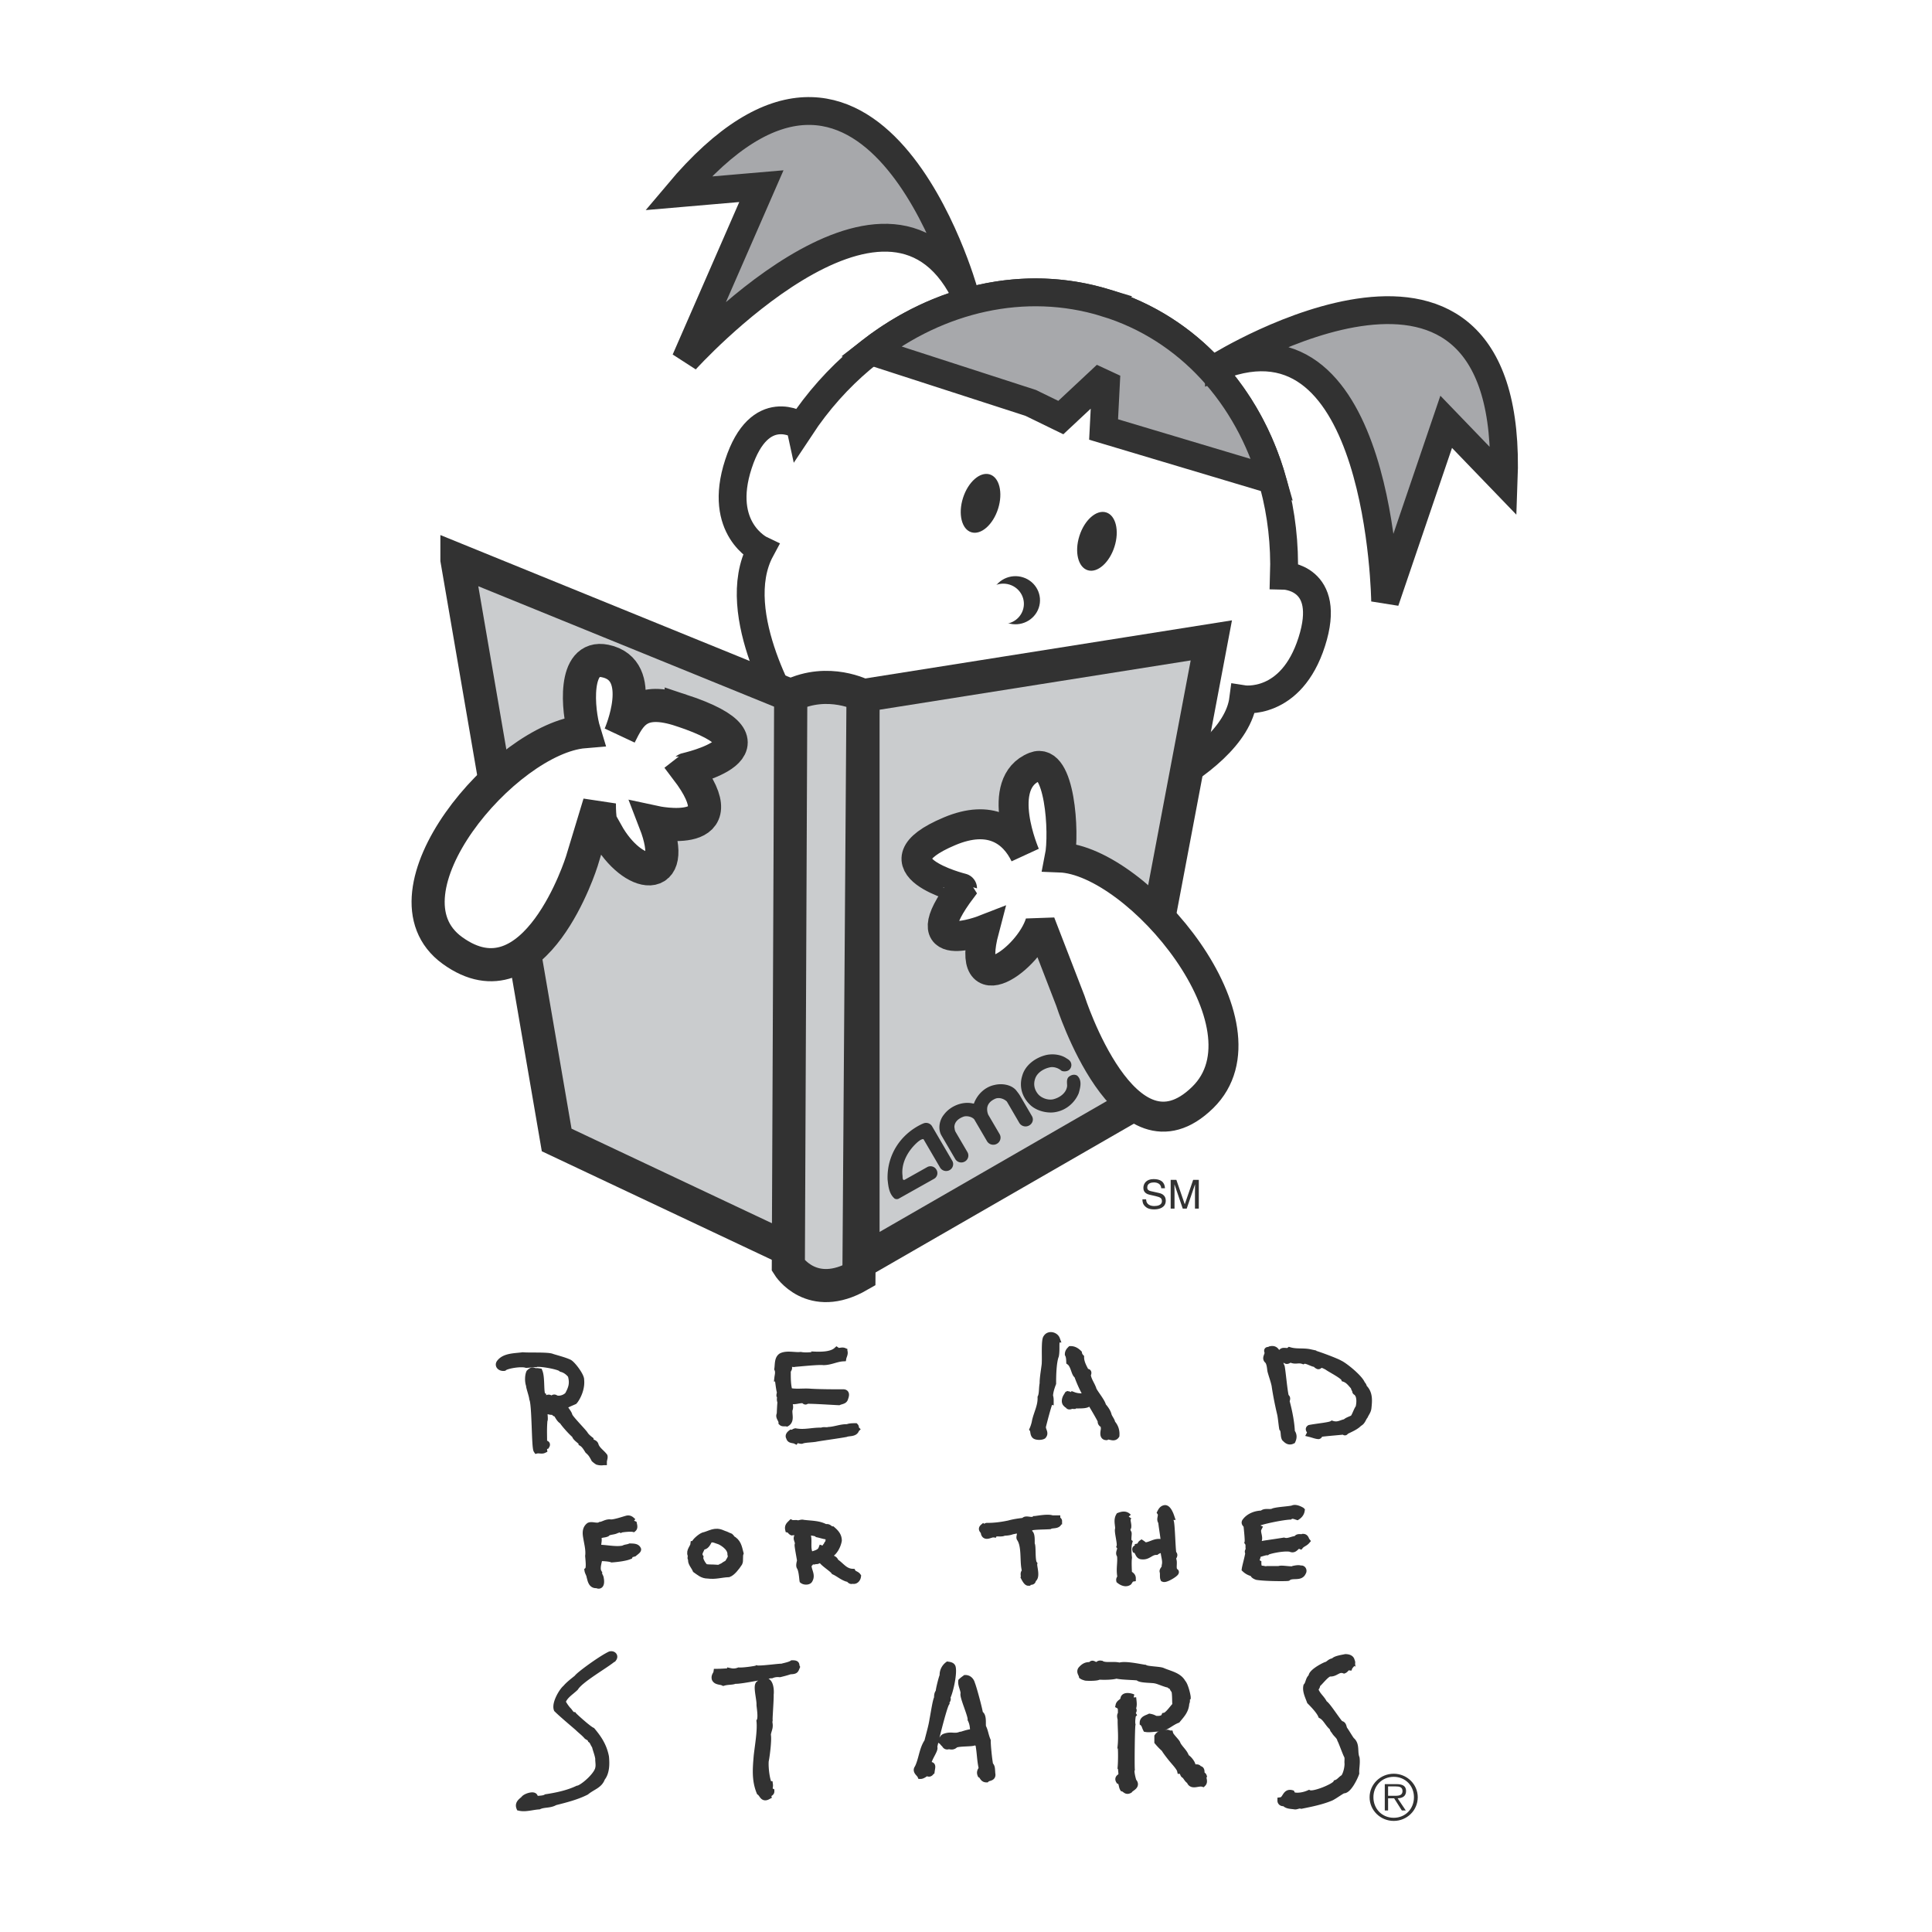 <svg xmlns="http://www.w3.org/2000/svg" width="2500" height="2500" viewBox="0 0 192.756 192.756"><path fill-rule="evenodd" clip-rule="evenodd" fill="#fff" d="M0 0h192.756v192.756H0V0z"/><path d="M78.977 71.557s-6.524-10.316-3.073-16.717c0 0-4.351-2.066-2.231-8.541 2.112-6.475 6.137-3.827 6.137-3.827l.04.184c6.935-10.503 19.148-15.905 30.434-12.446l.043.013c11.279 3.457 18.182 14.712 17.773 27.215 0 0 4.848.099 2.777 6.589-2.068 6.488-6.84 5.729-6.84 5.729-.934 7.183-16.205 12.28-16.205 12.28L78.977 71.557z" fill-rule="evenodd" clip-rule="evenodd" fill="#fff" stroke="#323232" stroke-width="2.777" stroke-miterlimit="2.613"/><path d="M110.326 30.223l-.043-.013c-8.082-2.476-16.645-.409-23.399 4.826l15.946 5.16 3.008 1.465 4.545-4.249-.277 5.438 16.834 5.034c-2.395-8.365-8.321-15.121-16.614-17.661z" fill-rule="evenodd" clip-rule="evenodd" fill="#a7a8ab" stroke="#323232" stroke-width="2.777" stroke-miterlimit="2.613"/><path d="M99.582 50.75c-.504 1.594-1.697 2.649-2.667 2.355-.967-.294-1.343-1.824-.838-3.419.504-1.593 1.694-2.648 2.667-2.356.967.295 1.34 1.827.838 3.42zM111.193 54.54c-.504 1.594-1.697 2.648-2.662 2.354-.969-.293-1.346-1.824-.84-3.419.502-1.593 1.697-2.648 2.664-2.354.969.293 1.344 1.824.838 3.419zM103.639 60.637c-.426 1.26-1.811 1.943-3.094 1.527-1.285-.415-1.982-1.772-1.559-3.031.424-1.258 1.809-1.943 3.094-1.527 1.283.416 1.981 1.773 1.559 3.031z" fill-rule="evenodd" clip-rule="evenodd" fill="#323232"/><path d="M102.051 60.877c-.355 1.056-1.518 1.628-2.594 1.278-1.076-.347-1.664-1.485-1.307-2.54.355-1.057 1.518-1.631 2.594-1.282 1.078.35 1.662 1.487 1.307 2.544z" fill-rule="evenodd" clip-rule="evenodd" fill="#fff"/><path d="M96.182 29.114s-9.141-32.916-28.541-9.823l8.323-.717-7.578 17.352s19.97-22.121 27.796-6.812z" fill-rule="evenodd" clip-rule="evenodd" fill="#a7a8ab"/><path d="M96.182 29.114s-9.141-32.916-28.541-9.823l8.323-.717-7.578 17.352s19.97-22.121 27.796-6.812" fill="none" stroke="#323232" stroke-width="2.777" stroke-miterlimit="2.613"/><path d="M121.613 36.543s29.555-18.396 28.41 11.494l-5.736-5.952-6.092 17.906s-.355-29.807-16.582-23.448z" fill-rule="evenodd" clip-rule="evenodd" fill="#a7a8ab" stroke="#323232" stroke-width="2.777" stroke-miterlimit="2.613"/><path fill-rule="evenodd" clip-rule="evenodd" fill="#caccce" stroke="#323232" stroke-width="3.304" stroke-miterlimit="2.613" d="M45.588 55.838l9.951 57.898 23.357 11.02V69.398l-33.308-13.56zM86.104 125.768v-56.37l34.75-5.507-8.887 46.98-25.863 14.897z"/><path d="M94.738 82.935c4.057-1.707 6.389-.021 7.534 2.349 0 0-3.139-7.157.973-8.782 2.5-.989 2.975 6.59 2.486 9.045 7.807.288 21.582 16.797 14.256 23.953-7.715 7.54-13.203-9.67-13.203-9.67l-2.998-7.754c-1.111 3.614-7.595 8.255-5.602.702 0 0-7.575 2.957-2.204-4.147 0-.001-9.331-2.295-1.242-5.696z" fill-rule="evenodd" clip-rule="evenodd" fill="#fff" stroke="#323232" stroke-width="2.991" stroke-miterlimit="2.613"/><path d="M67.968 70.872c-4.194-1.386-5.093.407-6.125 2.48 0 0 2.869-6.512-1.472-7.404-3.253-.668-2.715 4.995-2.083 7.051-7.93.656-21.002 16.143-13.154 21.829 8.268 5.992 12.913-8.899 12.913-8.899l1.752-5.775c-.014 3.083.737 2.949.737 2.949 2.593 4.66 7.256 5.245 4.814-1.06 0 0 8.583 1.858 3.13-5.295.001-.001 10.39-2.279-.512-5.876z" fill-rule="evenodd" clip-rule="evenodd" fill="#fff" stroke="#323232" stroke-width="3.304" stroke-miterlimit="2.613"/><path d="M86.104 69.398s-3.437-1.835-7.208 0l-.244 56.883s2.318 3.705 7.044.983l.408-57.866z" fill-rule="evenodd" clip-rule="evenodd" fill="#caccce" stroke="#323232" stroke-width="3.304" stroke-miterlimit="2.613"/><path d="M105.879 106.809c-.285-.253-.785-.419-1.176-.309-.588.129-1.215.521-1.414 1.088-.199.545-.109 1.069.24 1.525.324.422.992.677 1.535.566.689-.162 1.348-.657 1.404-1.347-.004-.301-.092-.708.203-.927.246-.181.535-.238.791-.096.518.462.334 1.17.158 1.773-.369.89-1.176 1.628-2.186 1.845-.918.221-2.125-.104-2.746-.785-.758-.777-1.014-1.805-.699-2.812.295-1.064 1.309-1.811 2.395-2.072.668-.143 1.48-.053 2.053.354.059.031.164.1.215.146a.642.642 0 0 1 .076.927c-.24.278-.734.226-.849.124zM92.05 112.122a.697.697 0 0 1 .943.246l2.013 3.444c.19.324.073.74-.262.93a.706.706 0 0 1-.951-.25l-1.658-2.839c-.196-.019-.396.146-.543.257-.938.806-1.695 2.058-1.55 3.358.024.148-.037.58.247.421l2.217-1.246a.676.676 0 0 1 .921.259.649.649 0 0 1-.239.91l-3.548 1.993a.456.456 0 0 1-.377-.017c-.577-.482-.636-1.254-.709-1.911-.081-2.39 1.25-4.521 3.484-5.559l.012.004zM102.955 111.35c.197.338.072.745-.277.939a.726.726 0 0 1-.982-.258l-1.238-2.126c-.273-.272-.736-.434-1.115-.304-.432.179-.793.475-.85.94-.021.238.016.467.109.683l1.129 1.928a.701.701 0 0 1-.271.964.728.728 0 0 1-.986-.258l-1.277-2.185c-.228-.253-.693-.363-1.027-.277-.493.169-.934.493-.952 1.039.028.171.032.354.136.521l1.172 2a.681.681 0 0 1-.27.932.703.703 0 0 1-.949-.248l-1.409-2.409c-.326-.642-.173-1.486.289-2.04.618-.829 1.82-1.332 2.849-1.102l.125.022c.328-.891 1.07-1.657 2.062-1.863.715-.175 1.633-.054 2.141.513.152.195.305.382.42.586l1.171 2.003z" fill-rule="evenodd" clip-rule="evenodd" fill="#323232"/><path d="M105.42 133.61c-.104.511 0 1.06-.104 1.64-.244.616-.283 1.948-.279 2.768-.16.429-.279.788-.312 1.232.068.239.068.341.068.512-.105-.033-.559 1.71-.766 2.529-.07.41.312.649.033.957-.176.103-.592.103-.768 0-.209-.138-.139-.513-.244-.65.105-.239.209-.581.244-.819.176-.786.592-1.504.559-2.358.176-.376.105-.889.209-1.402-.033-.513.244-1.947.209-2.083.035-.445-.07-2.256.141-2.461.244-.413.871-.242 1.01.135zM107.619 135.013a.77.77 0 0 0 .209.408c0 .547.312 1.061.559 1.539.242-.172.174.104.104.204.07.547.385.924.559 1.402.033.272.906 1.265.977 1.708.244.273.488.616.559.957.104.273.35.547.35.753.312.341.453.751.418 1.229-.244.377-.699-.067-.979.137-.453 0-.174-.717-.207-.855.207-.376-.387-.341-.314-.717-.035-.171-.873-1.571-.977-1.743-.07-.103-.141-.273-.279-.171.07.479-1.361.239-1.465.377-.141 0-.281-.138-.348.033-.35.104-.072-.375-.42-.239-.176-.171-.07-.513.035-.684a.615.615 0 0 0 .211-.204c.174.034.381.342.486.066.453.172.908.138 1.395.138-.42-.683-.732-1.4-1.01-2.153-.281-.103-.311-1.003-.77-1.332-.012-.348-.035-.547-.139-.754 0-.204.104-.342.244-.479.347.001.591.174.802.38zM127.537 135.387c.102.343.139.616.312.992.121.688.256 2.371.418 3.007.279.104-.033.376.105.582.244.923.455 2.017.486 2.904.211.274.211.547.072.854-.35.172-.559-.068-.734-.238-.139-.273-.031-.752-.242-.992-.07-.376-.141-1.298-.244-1.604a34.272 34.272 0 0 1-.488-2.497c-.035-.442-.42-1.434-.453-1.708-.035-.272-.07-.718-.281-.956-.312-.24.072-.513 0-.854-.139-.31.211-.034.314-.241.524-.103.63.411.735.751zM84.212 134.807c.106.24-.068.479-.104.683-.662.034-1.255.377-1.954.377-.522-.068-2.65.17-2.859.17-.139.103-.942-.274-.732.309.313.137-.037.307 0 .547 0 .684 0 1.299.174 1.914.698.138 1.325.033 1.988.067.977.07 2.511.07 3.453.07.314.032.175.374.104.579-.069.239-.333.23-.593.342-.512-.018-2.754-.172-3.243-.136-.104.204-.21-.104-.349-.068-.558 0-.908.239-1.326 0-.139.375.141.581-.034.99-.069.444.209 1.06-.246 1.334-.173-.036-.382.032-.487-.068 0-.309-.349-.547-.175-.821 0-.103.037-.924.071-1.23-.141-.273.036-.486-.103-.656 0-.137.103-.335.032-.369-.104-.376-.174-1.334-.243-1.334.035-.307.139-.613 0-.922.069-.444 0-1.025.384-1.264.556-.272 1.325-.034 1.917-.103.489.103 1.36 0 1.36-.036.803.036 1.744 0 2.232-.443.245.169.49-.035.733.068zM130.676 134.943c.693.138 2.789.956 2.965 1.093.488.206 2.031 1.466 2.232 2.052.244.247.104.306.244.409.523.547.453 1.265.383 1.949-.033.34-.209.512-.348.819-.176.206-.244.583-.559.719-.348.374-.908.581-1.359.819-.07.206-.105-.103-.246 0-.629.068-1.604.137-2.371.238-.035.068.033.172-.068.206-.211 0-.559-.138-.838-.206.139-.272-.246-.408-.035-.547.697-.137 1.99-.25 2.232-.409.59.186.906-.102 1.326-.17.207-.206.521-.274.768-.411.174-.136.418-.923.557-1.024.139-.479.139-1.095-.07-1.401.105-.273-.383-.068-.207-.41-.209-.034-.143-.377-.316-.445-.242-.272-.451-.547-.836-.683-.105-.309-1.605-1.06-1.674-1.162-.211-.103-.523-.309-.838-.24.033.138-.105.17-.141.104-.139-.035-.139-.138-.207-.206-.209.103-.943-.444-1.256-.274-.488-.17-.734.068-1.186-.136-.246-.068-.42.309-.594 0-.279.07-.385-.103-.488-.239.035-.137 0-.58.348-.58.279 0 .385.068.559-.069.661.204 1.396.068 2.023.204zM55.052 135.387c.279.103 1.249.337 1.745.581.348.205 1.186 1.333 1.151 1.709.108 1.035-.524 1.983-.663 2.119-.385.172-.769.308-1.082.547.07.067.489.615.558.82-.069.206 1.499 1.744 1.604 1.983.141.204.349.376.523.511 0 .309.385.24.489.479.141.514.628.785.908 1.164.035.136-.069.375-.069.547a1.259 1.259 0 0 1-.593-.034 2.083 2.083 0 0 1-.314-.24c-.245-.468-.343-.599-.628-.854-.174-.276-.348-.583-.628-.753 0-.171-.662-.513-.662-.785-.419-.343-1.186-1.232-1.255-1.402-.315-.171-.454-.547-.628-.786-.139.035-.21-.034-.175-.206-.452.137-.593-.102-.976-.034-.139.139.035.855-.069.958-.07.855-.037 1.265-.037 2.153 0 .24.419.103.245.377-.174.034-.278.17-.245.409-.208.102-.482-.019-.697.033-.199-.295-.139-4.512-.419-5.127-.035-.374-.348-1.195-.312-1.332-.14-.342-.14-.923 0-1.264.141-.139.347-.309.523-.103.246-.036.209-.036.454 0 .265.662.068 2.222.348 2.393-.034.442.175.819.104 1.128.28 0 .245-.343.314-.547 0-.103-.139-.171-.034-.275.14-.102.312-.136.419.069.208.104.208-.308.489-.103.382.17 1.018-.054 1.255-.375.348-.65.517-1.135.278-1.949-.245-.307-.558-.547-.941-.649-.245-.272-2.302-.614-2.582-.479-.35-.034-.558.068-.943.068-.521-.171-1.953.068-2.231.307-.349.036-.629-.238-.384-.511.489-.615 1.5-.581 2.268-.685.608.059 2.473-.032 2.892.138zM85.398 142.598c-.104.444-.697.31-1.01.444-.732.139-2.756.411-3.035.48-.455.068-1.012.068-1.327.171-.104.102-.523-.171-.663.032-.208-.101-.558-.032-.593-.307-.139-.171.035-.341.175-.444.21.035.243-.103.418-.137.943.172 1.709-.103 2.65-.068.106-.103.454 0 .665-.068.661-.034 1.255-.307 1.883-.274.174-.102.592-.102.767-.102.07.07.001.206.07.273zM129.84 150.699c-.037.272-.211.477-.42.614-.209-.067-.523-.204-.732-.033-.768.033-2.932.479-3.244.683.07.24-.139.411.105.513-.209.411.207.89-.035 1.299-.035.102-.035.41.209.344.174-.035.35-.07.557-.104.697-.103 1.186-.173 1.814-.274.453.136.838-.17 1.291-.17.035-.31.488-.103.629-.205.244 0 .244.238.35.375-.178.206-.455.274-.629.479-.455-.171-.49.513-.979.274-.662-.138-2.232.205-2.371.341-.244 0-.592.172-.941.206.105.341-.35.718.07.924 0 .032 0 .511.242.579.281-.034.49.104.664.035h1.188c.242-.138 1.324.138 1.498-.035.174-.034.559-.103.629 0 .242-.103.348.173.242.308-.242.616-1.045.171-1.498.548-.211.034-2.232.034-3.07-.103-.176-.068-.35-.137-.383-.343a1.603 1.603 0 0 1-.803-.41c.035-.272.35-1.366.35-1.641-.105-.103 0-.204.068-.271-.105-.308.035-.513-.139-.755.055-.185-.07-1.298-.105-1.673-.068-.136-.279-.24-.139-.41.348-.479 1.01-.753 1.674-.753.279-.307.768-.033 1.152-.239.486-.136 1.43-.17 1.883-.271.244-.139.627.031.873.168zM116.828 151.313c-.035.137-.105.273-.07.445.139.137.174 2.734.279 3.247.244.171-.07.341-.035.546.209.342-.105.991.244 1.266.279.033-.908.785-1.15.681-.072-.168 0-.511-.072-.716-.033-.136.246-.308.211-.58.141-.547-.139-1.06-.104-1.539.104-.889-.141-1.811-.246-2.836-.242-.273.105-.617-.104-.924.104-.204.209-.374.453-.408.315 0 .559.715.594.818zM112.57 151.348a.429.429 0 0 1-.104.137c-.035.24.104.617.07.855-.141.136-.07.479.033.615.037.136-.104.785.07.921-.139.516-.07 1.164-.033 1.539-.07.444 0 1.402 0 1.572.139.137.383.205.383.479-.209.031-.277.237-.383.374-.314.206-.699 0-.908-.17-.035-.173.139-.238.105-.41-.141-.786.07-1.401-.035-2.118-.244-.207.174-.581-.035-.855.104-.307-.277-1.604-.139-1.741 0-.444-.176-.891.068-1.3.352-.137.666-.172.908.102zM105.631 151.759c0 .513-.627.309-.906.479-.455.034-1.711.034-1.85.137-.418-.034-.279.375-.176.581.281.102.176.957.211 1.128.139.136 0 1.641.244 1.947-.053.266.348 1.368-.141 1.538.07.343-.314.136-.418.309-.139 0-.299-.279-.42-.515.037-.102-.104-.476.105-.512.035-.135-.033-.239-.033-.342-.176-.854.033-2.29-.49-3.041-.068-.137.105-.411 0-.615-.139-.307-.486-.137-.768-.104-.244.104-.592.138-.836.138-.209.17-.943-.034-1.012.17-.312-.033-.803.377-.941-.067.035-.273-.385-.375-.105-.615.174.136.244-.137.418-.103.77 0 1.467-.104 2.129-.241.488-.135.941-.203 1.533-.271.141-.309.734.068 1.047-.172.176 0 1.326-.239 1.744-.068h.488c.001.135.177.135.177.239zM63.179 151.827c0 .203.174.537 0 .683-.279-.067-1.151.036-1.22.068-.141-.103-.279.036-.455.067-.279.173-.767.104-.977.344-.278.136-.767.034-.871.41.139.274-.104.785.034 1.059.698-.035 1.71.24 2.511.069.246-.136.348-.078.663-.204.338.013.664 0 .769.271 0 .104-.315.308-.384.377-.208.068-.384.068-.454.272-.414.176-1.25.273-1.744.308-.278-.103-.872-.137-1.256-.137-.07.376-.314 1.06-.104 1.436-.069.068.246.548.21.616.068.273.103.889-.349.648-.523.068-.595-.444-.697-.819-.035-.238-.176-.409-.21-.615.21-.172.104-.991.069-1.437.081-.597-.104-1.255-.208-1.913-.071-.41-.071-.821.278-1.094.28-.136.803.137 1.118-.069.313-.033.626-.308 1.045-.239.419 0 1.201-.271 1.571-.375.347-.103.487.137.661.274zM80.133 151.963c.837.104 1.568.067 2.231.444.35-.102.385.207.662.207.313.272.63.581.63 1.092-.105.548-.42 1.164-.942 1.437-.035.409.558.272.625.683.56.341.908.992 1.711 1.025.104.207.385.207.523.41-.035.273-.245.514-.523.41-.243.137-.28-.238-.559-.204-.488-.171-.803-.479-1.256-.685-.174-.273-1.185-.889-1.254-1.163-.314-.101-.454.24-.628.036-.175.309-.418-.206-.523.136 0 .137 0 .173-.14.205-.209.547.384 1.062.069 1.606-.069.205-.489.205-.663.068-.035-.204-.07-.99-.278-1.333-.104-.136 0-.444.035-.648-.035-.24-.245-1.334-.245-1.539.141-.41-.313-.648.07-.955.071-.206.314-.309.629-.24 0 .136.139.136.243.204.174.48-.035 1.164.174 1.743.035.033-.14.547.141.342.07-.204.906-.17 1.116-.717.382.136.313-.273.558-.343-.037-.137.034-.17.139-.204-.037-.24.174-.684-.176-.72-.312-.033-.592-.136-.906-.204-.104-.17-1.188-.272-1.675-.204-.314 0-.593-.034-.907 0-.139-.068-.174-.238-.348-.274-.07-.307.104-.443.278-.615.14.067.453 0 .558.034.176.07.456-.101.631-.034z" fill-rule="evenodd" clip-rule="evenodd" fill="#323232" stroke="#323232" stroke-width=".665" stroke-miterlimit="2.613"/><path d="M72.981 153.502c-.034-.171-.21-.274-.314-.241-.139-.136-.382-.17-.593-.271-.767-.344-1.194.064-1.918.238-.282.121-.873.614-.873.855h-.068c-.036.309-.456.648-.28 1.06.139.136-.139.272.069.376-.139.341.278.752.419 1.093.348.239.662.548 1.186.548.801.102 1.29-.102 2.091-.138.341-.125.76-.649 1.047-1.094.106-.204 0-.684.106-.956-.175-.685-.244-1.13-.872-1.47zm-.419 2.528c-.244.035-.35.24-.593.308-.139.103-.312.137-.523.103-.383-.034-.767 0-1.082-.068-.206-.147-.593-.753-.522-1.025-.245-.375.104-.716.209-1.06.384.036.523-.341.663-.581 0-.102.035-.102.104-.136.419-.068.598.074 1.012.204 0 0 1.095.495 1.082 1.3.138.306-.174.683-.35.955z" fill-rule="evenodd" clip-rule="evenodd" fill="#323232"/><path d="M72.981 153.502c-.034-.171-.21-.274-.314-.241-.139-.136-.382-.17-.593-.271-.767-.344-1.194.064-1.918.238-.282.121-.873.614-.873.855h-.068c-.036.309-.456.648-.28 1.06.139.136-.139.272.069.376-.139.341.278.752.419 1.093.348.239.662.548 1.186.548.801.102 1.29-.102 2.091-.138.341-.125.76-.649 1.047-1.094.106-.204 0-.684.106-.956-.175-.685-.244-1.13-.872-1.47zm-.419 2.528c-.244.035-.35.24-.593.308-.139.103-.313.137-.523.103-.383-.034-.767 0-1.082-.068-.206-.147-.593-.753-.522-1.025-.245-.375.104-.716.209-1.06.384.036.523-.341.663-.581 0-.103.035-.103.104-.136.419-.068.598.074 1.012.204 0 0 1.095.495 1.082 1.3.138.306-.174.683-.35.955z" fill="none" stroke="#323232" stroke-width=".665" stroke-miterlimit="2.613"/><path d="M115.92 154.015c.141.204.07.272-.035.479-.104.17-.271.122-.523.307-.592 0-.801.513-1.428.444-.385 0-.316-.478-.629-.613-.068-.239.244-.069.244-.308.266-.062.209-.24.35-.343.104.067.209.17.348.238.557-.034.941-.409 1.5-.343a.797.797 0 0 1 .173.139zM61.19 165.464c-.801.683-3.281 2.063-3.801 2.905-.454.444-1.082.786-1.29 1.436.139.272.347.581.558.819.174.139.278.479.557.513.072.103 1.466 1.368 1.85 1.539.662.786 1.151 1.538 1.36 2.597.07.685.07 1.572-.384 2.119-.244.719-.924.841-1.569 1.368-.942.478-2.024.751-3.104 1.024-.525.308-1.081.17-1.606.41-.628.036-1.326.272-1.918.137-.173-.443.28-.649.455-.854.138-.206.958-.479 1.028-.206-.209.103.227.206.333.24.278-.034.628-.034.836-.172 1.116-.17 2.198-.41 3.138-.854.454-.033 2.024-1.366 2.093-2.119.07-.272-.035-.785 0-.888-.069-.479-.245-.855-.349-1.3-.174-.205-.208-.479-.419-.615-.07-.17-.119-.179-.382-.341-.313-.354-.593-.547-.908-.855-.271-.243-1.591-1.346-2.091-1.845-.209-.582.525-1.814.871-2.086.315-.375.732-.684 1.151-1.025.105-.236 2.339-1.878 3.28-2.324.278-.066.487.139.311.377zM134.826 165.704c.176.307-.141.442-.209.615-.279-.036-.35.238-.523.307-.592-.205-.838.342-1.396.308-.383 0-1.08.992-1.324 1.128.07.342-.383.409-.104.684.242.514.627.753.836 1.23.244.033 1.326 1.776 1.639 2.051.314 0 .244.375.385.545.244.344.627 1.028.732 1.096.488.443.211 1.127.453 1.743.07.547-.068 1.06-.033 1.503-.176.513-.805 1.742-1.258 1.675-.209.067-.941.615-1.254.751-.908.377-1.92.583-2.93.787-.281-.068-.42.068-.629.068-.42-.068-.838-.034-1.045-.343-.211.07-.385-.032-.385-.204.523-.068.453-.888 1.078-.719.037.069.037.206.143.206.488.136 1.15 0 1.604-.206.455.206 2.547-.647 2.721-1.024.314-.103.488-.408.768-.547.244-.375.383-.956.383-1.4-.035-.24.037-.444-.035-.753-.104-.103-.557-1.402-.697-1.641-.104-.409-.453-.547-.627-.922-.139-.07-.104-.274-.244-.376-.383-.341-.592-.89-1.047-1.129-.209-.513-1.047-1.332-1.115-1.4-.176-.478-.453-1.025-.348-1.504.242-.274.209-.751.521-.922-.105-.377.977-.991 1.396-1.164.312-.066.416-.374.801-.374.07-.239.871-.343 1.152-.409.242-.001.556.066.591.34zM79.469 166.319c-.133.321-.106.371-.66.396-.326.122-.875.253-1.015.287a1.63 1.63 0 0 0-.802.103c-.139-.033-3.314.648-3.664.547-.243.138-.698.073-1.151.206-.278-.138-.697-.068-.836-.376-.069-.307.139-.41.174-.651.454 0 .915-.042 1.361-.066a1.46 1.46 0 0 0 .837-.068c.558.032 1.778-.174 1.813-.206.384.068 2.339-.206 2.478-.17.348-.104.781-.171 1.046-.343.507-.001.32.146.419.341zM109.816 166.011c.557.272 1.256.034 1.883.204.559-.204 2.162.172 2.512.206.244.171 1.498.171 1.779.307.699.309 1.605.447 1.988 1.162.244.238.488 1.266.488 1.471-.174.17.008.283-.141.547-.033.751-.451 1.162-.871 1.675-.627.24-1.047.718-1.746.854-.416-.034-.975.104-1.359.036-.104-.206-.139-.445-.312-.583 0-.375.385-.443.662-.579.211.033.385.102.559.204.314.034.803.034.941-.307.383-.07.941-.991 1.117-1.062-.07-.272 0-1.196-.141-1.538-.139-.067-.174-.341-.312-.445-.141.036-.105-.034-.174-.101-.385-.033-1.08-.388-1.467-.444-.291-.065-1.535-.034-1.641-.272-.207-.07-1.707-.07-2.195-.207-.424.142-1.361.137-1.781.104-.033.138-1.045.138-1.289.104-.105-.034-.246-.07-.348-.139-.037-.204-.246-.376-.105-.614.207-.239.488-.512 1.012-.411.068-.376.314.034.559-.034.138-.003.171-.172.382-.138zM95.026 166.387c.139.718-.312 2.597-.558 2.974.174.238-.104.309-.07.547-.28.409-1.255 4.409-1.221 4.409.174.204-.558 1.094-.593 1.641.104.036.139.307.314.171.139.033.068.273.033.513-.139 0-.033.204-.139.239-.139.136-.313-.104-.454.033-.139.103-.348.239-.487.239-.106-.239-.523-.443-.28-.751.418-.82.453-1.881.977-2.632.173-.72.417-1.504.523-2.222.104-.513.314-1.949.453-2.12 0-.272 0-.444.175-.648-.07 0 .277-1.4.384-1.604-.037-.411.172-.822.487-1.062.212.032.422.067.456.273zM96.945 167.992c.174.411.768 2.632.803 3.009.453.17.174 1.265.348 1.4.174.376.207.762.418 1.266-.01.432.141 1.947.246 2.427.195.196.17.317.209.853.104.479-.35.344-.559.55-.348 0-.348-.344-.559-.445-.104-.24 0-.41.139-.581-.209-.923-.174-1.574-.348-2.461.035-.171-.418-.104-.176-.273 0-.102.07-.309-.104-.309-.174.068-.174.24-.244.411-.245.102-1.604.033-1.848.239-.21.203-.384.137-.629.102-.207.093-.314-.009-.385-.179-.104-.034-.208-.23-.312-.301.162-.363.21-.375.419-.442.593-.172.873.067 1.429-.137.104.034 1.082-.41 1.5-.24 0-.17-.139-.408-.207-.614a2.159 2.159 0 0 0-.211-.718c.035-.444-.871-2.393-.697-2.599-.035-.442-.28-.821-.244-1.196.104-.102.244-.204.383-.306.35-.001.559.272.629.544zM76.54 167.789c.384.239.347 1.194.314 1.263.033.274-.106 2.155-.106 2.53.036.034-.048.13.004.399.068.444-.143.694-.177 1.104.104.444-.104 2.119-.21 2.598-.068.821.176 2.36.419 2.36.043.314-.171.512.142.683 0 .238-.42.17-.316.478-.489.273-.487-.182-.802-.411-.488-1.194-.384-2.322-.28-3.588.105-.99.384-2.528.28-3.484.208-.344 0-1.437 0-1.643.035-.547-.419-2.085 0-2.085.103-.24.522-.204.732-.204z" fill-rule="evenodd" clip-rule="evenodd" fill="#323232" stroke="#323232" stroke-width=".665" stroke-miterlimit="2.613"/><path d="M113.025 169.36c.035.444.139.819-.07 1.162.314.136-.111.259.07.547-.035.034-.139.683-.07.991-.068.307-.104 3.965-.068 4.477-.105.206.104.991.174 1.196.418.445-.209.615-.383.854-.316.172-.385-.103-.629-.171-.141-.238-.07-.648-.385-.752-.174-.273.105-.342.244-.478.035-.104-.033-.821-.07-.855.07-.819.037-2.118 0-2.118.094-.938 0-1.778 0-2.529.07-.103-.174-.514.037-.684-.037-.343.068-.685-.244-.855.068-.309.451-.309.488-.682.07-.342.697-.204.906-.103zM117.455 174.009c.244.479.732.82.871 1.333.211.068.699.651.629.922.105.24.629-.068.629.273.383-.101.209.409.277.514.07.033.174.068.209.169-.104.206.141.514-.068.719-.455-.137-1.115.343-1.291-.273-.277-.137-.348-.478-.594-.614-.104-.138-.104-.41-.35-.41-.068-.309-.662-.924-.73-1.026-.105-.102-.803-.991-.838-1.127a6.461 6.461 0 0 1-.697-.718v-.513c.207-.309.594-.377.941-.342.07-.035.176.067.279.067.071.274.733.855.733 1.026z" fill-rule="evenodd" clip-rule="evenodd" fill="#323232" stroke="#323232" stroke-width=".665" stroke-miterlimit="2.613"/><path d="M139.053 181.361c-1.17 0-2.027-.895-2.027-2.05 0-1.143.857-2.037 2.027-2.037 1.166 0 2.018.895 2.018 2.037-.001 1.156-.852 2.05-2.018 2.05zm0 .312c1.326 0 2.396-1.057 2.396-2.361 0-1.292-1.07-2.347-2.396-2.347-1.33 0-2.408 1.055-2.408 2.347 0 1.304 1.078 2.361 2.408 2.361zm.388-2.256c.475-.012.842-.205.842-.721 0-.435-.24-.694-.949-.694h-1.174v2.626h.33v-1.211h.604l.766 1.211h.393l-.812-1.211zm-.951-.253v-.932h.768c.328 0 .67.049.67.457 0 .536-.557.475-.938.475h-.5zM115.857 118.555c-.021-.444-.396-.584-.729-.584-.25 0-.668.068-.668.503 0 .245.174.325.346.365l.838.188c.379.087.664.31.664.766 0 .681-.643.868-1.145.868-.545 0-.758-.162-.887-.277-.248-.221-.297-.457-.297-.727h.369c0 .519.434.67.809.67.287 0 .768-.07.768-.481 0-.299-.143-.397-.625-.509l-.6-.137c-.191-.043-.625-.173-.625-.675 0-.446.299-.886 1.01-.886 1.025 0 1.125.599 1.143.915h-.371v.001zM119.223 120.585v-1.693c0-.083.008-.448.008-.718h-.008l-.824 2.411h-.395l-.822-2.406h-.008c0 .265.008.63.008.713v1.693h-.383v-2.869h.568l.834 2.427h.008l.832-2.427h.564v2.869h-.382z" fill-rule="evenodd" clip-rule="evenodd" fill="#323232"/></svg>